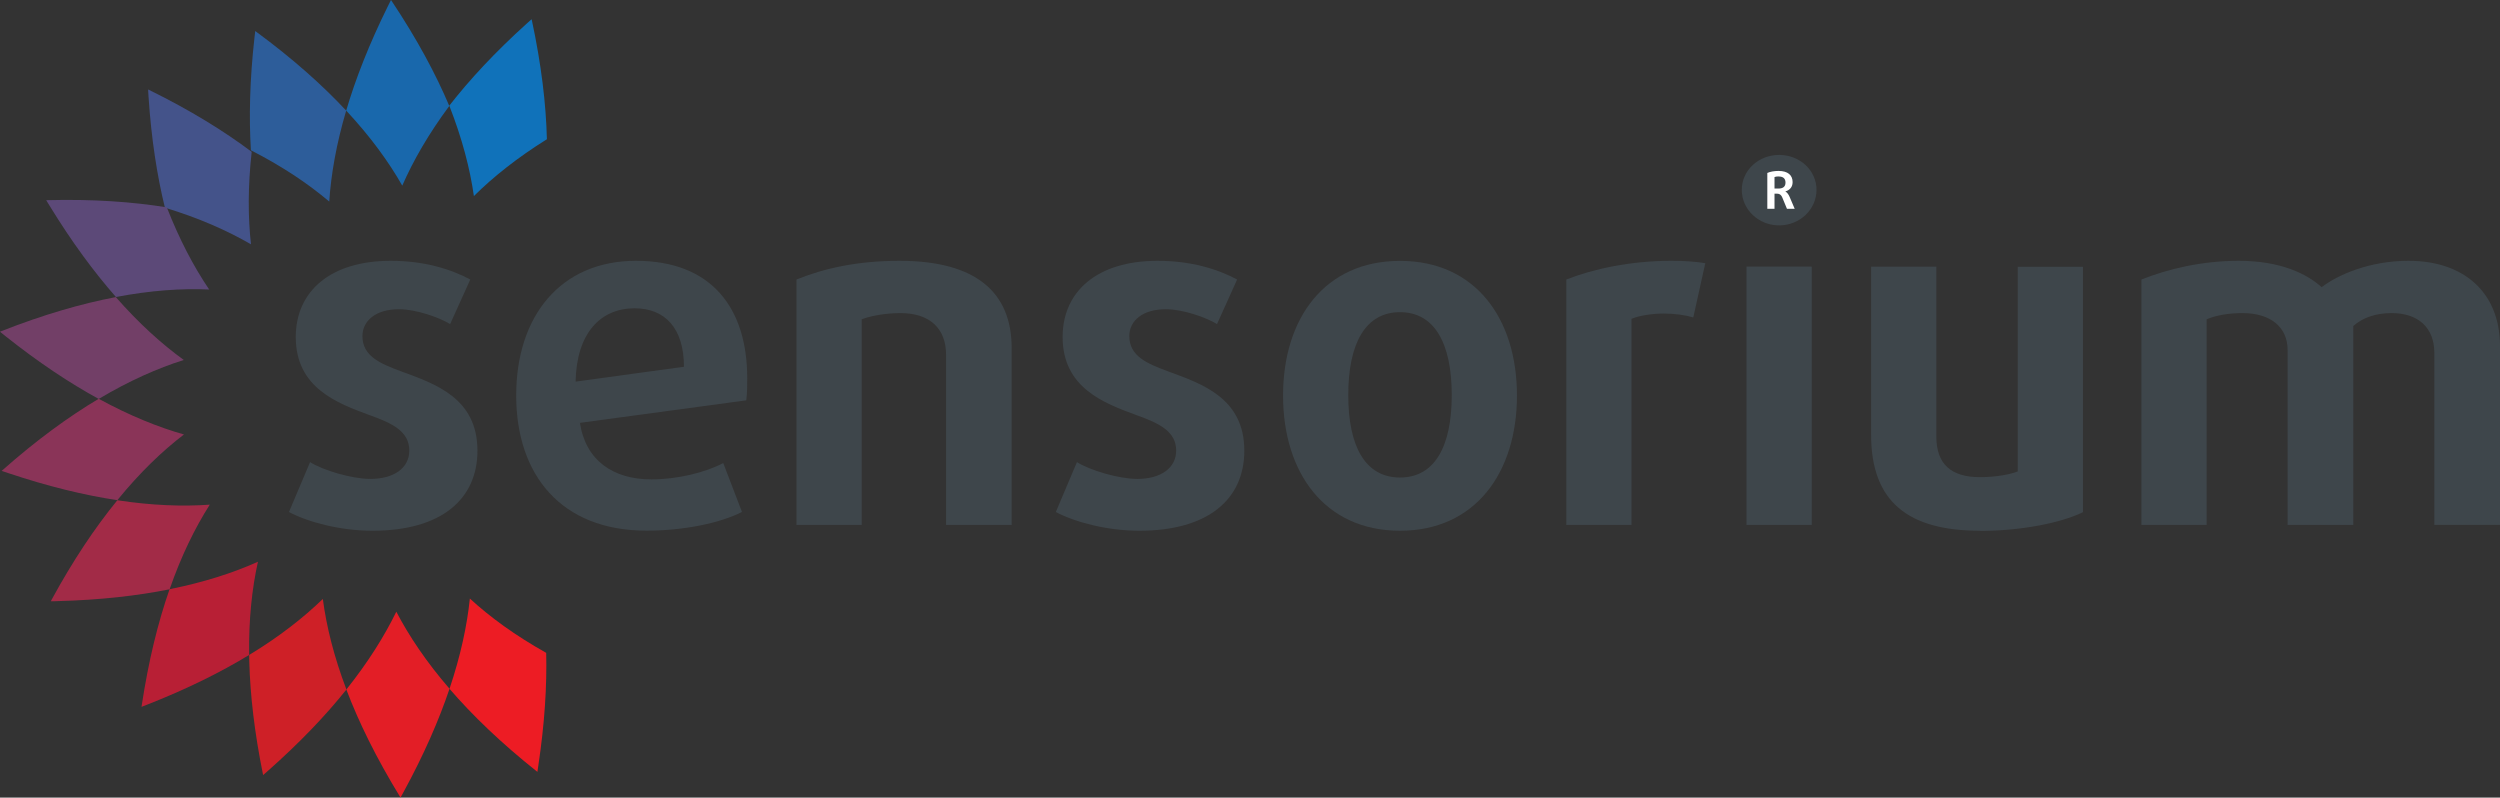 <?xml version="1.0" encoding="UTF-8"?>
<svg id="Layer_2" data-name="Layer 2" xmlns="http://www.w3.org/2000/svg" viewBox="0 0 323.23 103.12">
  <rect x="0" y="0" width="323.23" height="103.12" fill="#333333" stroke="none"/>
  <defs>
    <style>
      .cls-1 {
        fill: #1072ba;
      }

      .cls-2 {
        fill: #b81f35;
      }

      .cls-3 {
        fill: #8a3458;
      }

      .cls-4 {
        fill: #3e464b;
      }

      .cls-5 {
        fill: #ed1c24;
      }

      .cls-6 {
        fill: #ce2027;
      }

      .cls-7 {
        fill: #fff;
      }

      .cls-8 {
        fill: #1968ac;
      }

      .cls-9 {
        fill: #a22b47;
      }

      .cls-10 {
        fill: #e31e26;
      }

      .cls-11 {
        fill: #44538a;
      }

      .cls-12 {
        fill: #723f67;
      }

      .cls-13 {
        fill: #2d5d9a;
      }

      .cls-14 {
        fill: #5c4978;
      }
    </style>
  </defs>
  <g id="Layer_1-2" data-name="Layer 1">
    <g>
      <path class="cls-1" d="M61.27,25.35c2.5-2.48,5.6-4.95,9.44-7.35-.11-4.51-.71-9.61-1.94-15.36-.01-.05-.02-.1-.04-.15-.22.2-.44.39-.65.58-4.07,3.67-7.35,7.21-9.99,10.59,1.68,4.29,2.68,8.17,3.18,11.68"/>
      <path class="cls-13" d="M44.76,14.3c-3.08-3.3-6.91-6.72-11.64-10.2-.04-.03-.08-.06-.12-.09-.04.29-.07.58-.1.87-.61,5.45-.72,10.27-.46,14.55,4.1,2.09,7.42,4.34,10.13,6.63.23-3.51.91-7.42,2.19-11.76"/>
      <path class="cls-8" d="M58.09,13.7c-1.76-4.16-4.19-8.68-7.45-13.57-.03-.05-.06-.09-.09-.13-.13.26-.26.52-.39.78-2.43,4.91-4.19,9.41-5.4,13.52,3.14,3.37,5.5,6.62,7.25,9.7,1.41-3.22,3.38-6.66,6.08-10.3"/>
      <path class="cls-5" d="M58.12,89.06c2.95,3.42,6.64,6.98,11.24,10.64.04.03.08.06.12.1.04-.29.09-.58.13-.87.81-5.42,1.11-10.23,1.01-14.52-4.01-2.25-7.26-4.62-9.87-7.02-.36,3.49-1.19,7.37-2.63,11.66"/>
      <path class="cls-6" d="M32.22,84.69c0,.26,0,.52.01.79.11,4.32.66,9.16,1.76,14.59,0,.05.02.09.03.14.22-.19.43-.38.65-.57,4.11-3.64,7.44-7.13,10.12-10.49-1.63-4.3-2.59-8.19-3.05-11.71-2.53,2.45-5.65,4.89-9.52,7.24"/>
      <path class="cls-2" d="M21.92,76.19c-1.49,4.27-2.72,9.24-3.6,15.05,0,.05-.01.1-.02.15.28-.1.55-.21.82-.32,5.1-2.01,9.43-4.16,13.09-6.39-.06-4.6.37-8.59,1.14-12.05-3.21,1.44-6.99,2.66-11.43,3.55"/>
      <path class="cls-3" d="M23.8,56.18c-3.38-.96-7.06-2.45-11.04-4.62-3.88,2.31-8.03,5.33-12.43,9.22-.04.04-.08.07-.12.1.28.1.56.19.83.28,5.2,1.74,9.89,2.87,14.13,3.51,2.91-3.57,5.8-6.35,8.62-8.5"/>
      <path class="cls-9" d="M15.17,64.68c-2.86,3.5-5.72,7.75-8.53,12.92-.02.04-.05.09-.07.14.29,0,.59,0,.88-.02,5.48-.14,10.28-.69,14.48-1.53,1.51-4.35,3.29-7.95,5.19-10.94-3.51.25-7.47.11-11.94-.57"/>
      <path class="cls-10" d="M51.78,103.12c.14-.26.28-.51.42-.76,2.62-4.82,4.55-9.24,5.92-13.31-3.01-3.48-5.24-6.82-6.88-9.96-1.54,3.16-3.64,6.52-6.46,10.06,1.6,4.22,3.86,8.83,6.93,13.85.03.04.05.09.08.13"/>
      <path class="cls-11" d="M32.54,19.63c-3.61-2.71-7.97-5.4-13.24-7.99-.05-.02-.1-.05-.15-.07.01.3.03.59.05.88.36,5.46,1.1,10.23,2.12,14.4,4.4,1.34,8.07,2.96,11.13,4.74-.39-3.49-.41-7.46.09-11.95"/>
      <path class="cls-12" d="M14.98,38.41c-4.44.85-9.37,2.26-14.84,4.42-.05.02-.09.03-.14.06.23.18.46.37.68.55,4.29,3.41,8.31,6.08,12.08,8.14,3.95-2.35,7.62-3.97,11-5.04-2.85-2.06-5.79-4.72-8.78-8.12"/>
      <path class="cls-14" d="M27.05,37.44c-1.97-2.91-3.83-6.41-5.48-10.63-4.46-.72-9.57-1.08-15.45-.93-.05,0-.1,0-.15,0,.15.25.3.5.46.75,2.86,4.67,5.73,8.55,8.56,11.77,4.52-.86,8.52-1.13,12.07-.97"/>
      <path class="cls-4" d="M48.14,68.62c-4.15,0-8.3-1.11-10.78-2.42l2.73-6.45c1.67,1.05,5.39,2.17,7.81,2.17,3.04,0,5.02-1.42,5.02-3.66,0-2.48-2.17-3.53-5.14-4.59-4.21-1.55-9.54-3.53-9.54-10.1,0-5.89,4.46-9.85,12.27-9.85,4.28,0,7.75,1.05,10.29,2.42l-2.6,5.76c-1.43-.87-4.4-1.92-6.63-1.92-2.97,0-4.71,1.49-4.71,3.47,0,2.54,2.17,3.53,5.08,4.59,4.4,1.61,9.79,3.47,9.79,10.23,0,6.26-4.65,10.35-13.57,10.35"/>
      <path class="cls-4" d="M96.48,51.76l-21.5,2.91c.74,4.9,4.34,7.31,9.23,7.31,3.35,0,6.94-.87,9.3-2.11l2.42,6.32c-2.79,1.43-7.5,2.42-12.33,2.42-11.03,0-16.86-7.19-16.86-17.48s5.76-17.41,15.49-17.41,14.38,6.07,14.38,15.18c0,.93,0,1.86-.12,2.85M82.04,39.86c-4.4,0-7.5,3.22-7.62,9.48l14.01-1.92c0-5.02-2.48-7.56-6.38-7.56"/>
      <path class="cls-4" d="M122.32,67.87v-22c0-3.35-2.05-5.39-5.89-5.39-1.98,0-3.9.37-5.02.8v26.59h-8.43v-31.73c3.53-1.43,7.81-2.42,13.32-2.42,9.91,0,14.5,4.09,14.5,11.28v22.87h-8.49Z"/>
      <path class="cls-4" d="M147.29,68.62c-4.15,0-8.3-1.11-10.78-2.42l2.73-6.45c1.67,1.05,5.39,2.17,7.81,2.17,3.04,0,5.02-1.42,5.02-3.66,0-2.48-2.17-3.53-5.14-4.59-4.21-1.55-9.54-3.53-9.54-10.1,0-5.89,4.46-9.85,12.27-9.85,4.28,0,7.75,1.05,10.29,2.42l-2.6,5.76c-1.43-.87-4.4-1.92-6.63-1.92-2.98,0-4.71,1.49-4.71,3.47,0,2.54,2.17,3.53,5.08,4.59,4.4,1.61,9.79,3.47,9.79,10.23,0,6.26-4.65,10.35-13.57,10.35"/>
      <path class="cls-4" d="M181.01,68.62c-9.73,0-15.12-7.5-15.12-17.48s5.39-17.41,15.12-17.41,15.12,7.44,15.12,17.41-5.39,17.48-15.12,17.48M181.01,40.36c-4.46,0-6.69,4.03-6.69,10.72s2.23,10.66,6.69,10.66,6.69-3.97,6.69-10.66-2.23-10.72-6.69-10.72"/>
      <path class="cls-4" d="M218.93,41.04c-1.05-.31-2.42-.5-3.78-.5-1.55,0-3.16.25-4.21.68v26.65h-8.43v-31.73c3.47-1.36,8.24-2.42,13.63-2.42,1.73,0,3.22.12,4.34.31l-1.55,7Z"/>
      <path class="cls-4" d="M230.03,29.14c-2.66,0-4.83-2.05-4.83-4.59s2.17-4.52,4.83-4.52,4.83,1.98,4.83,4.52-2.17,4.59-4.83,4.59M225.81,34.47h8.43v33.4h-8.43v-33.4Z"/>
      <path class="cls-4" d="M255.99,68.62c-9.24,0-14.07-3.72-14.07-12.39v-21.75h8.43v21.94c0,3.6,1.92,5.27,5.64,5.27,2.17,0,3.96-.37,4.89-.74v-26.46h8.43v31.73c-2.91,1.42-8.12,2.42-13.32,2.42"/>
      <path class="cls-4" d="M314.74,67.87v-22.25c0-3.28-2.11-5.14-5.52-5.14-2.11,0-3.78.62-4.96,1.67v25.72h-8.49v-22.62c0-2.98-2.23-4.77-5.82-4.77-1.92,0-3.47.31-4.65.8v26.59h-8.43v-31.73c3.41-1.36,7.81-2.42,12.58-2.42,5.39,0,8.8,1.67,10.72,3.41,2.11-1.61,6.2-3.41,11.22-3.41,7.38,0,11.84,4.28,11.84,11.03v23.11h-8.49Z"/>
      <path class="cls-7" d="M231.04,27l-.61-1.48c-.12-.29-.32-.48-.65-.48h-.35v1.96h-.93v-4.64c.38-.17.91-.26,1.45-.26,1.21,0,1.82.55,1.82,1.45,0,.69-.44,1.06-.94,1.2h0c.25.15.43.41.56.72l.65,1.53h-.99ZM229.97,22.81c-.2,0-.41.03-.54.08v1.49h.5c.59,0,.92-.24.92-.77,0-.5-.27-.79-.88-.79"/>
    </g>
  </g>
</svg>